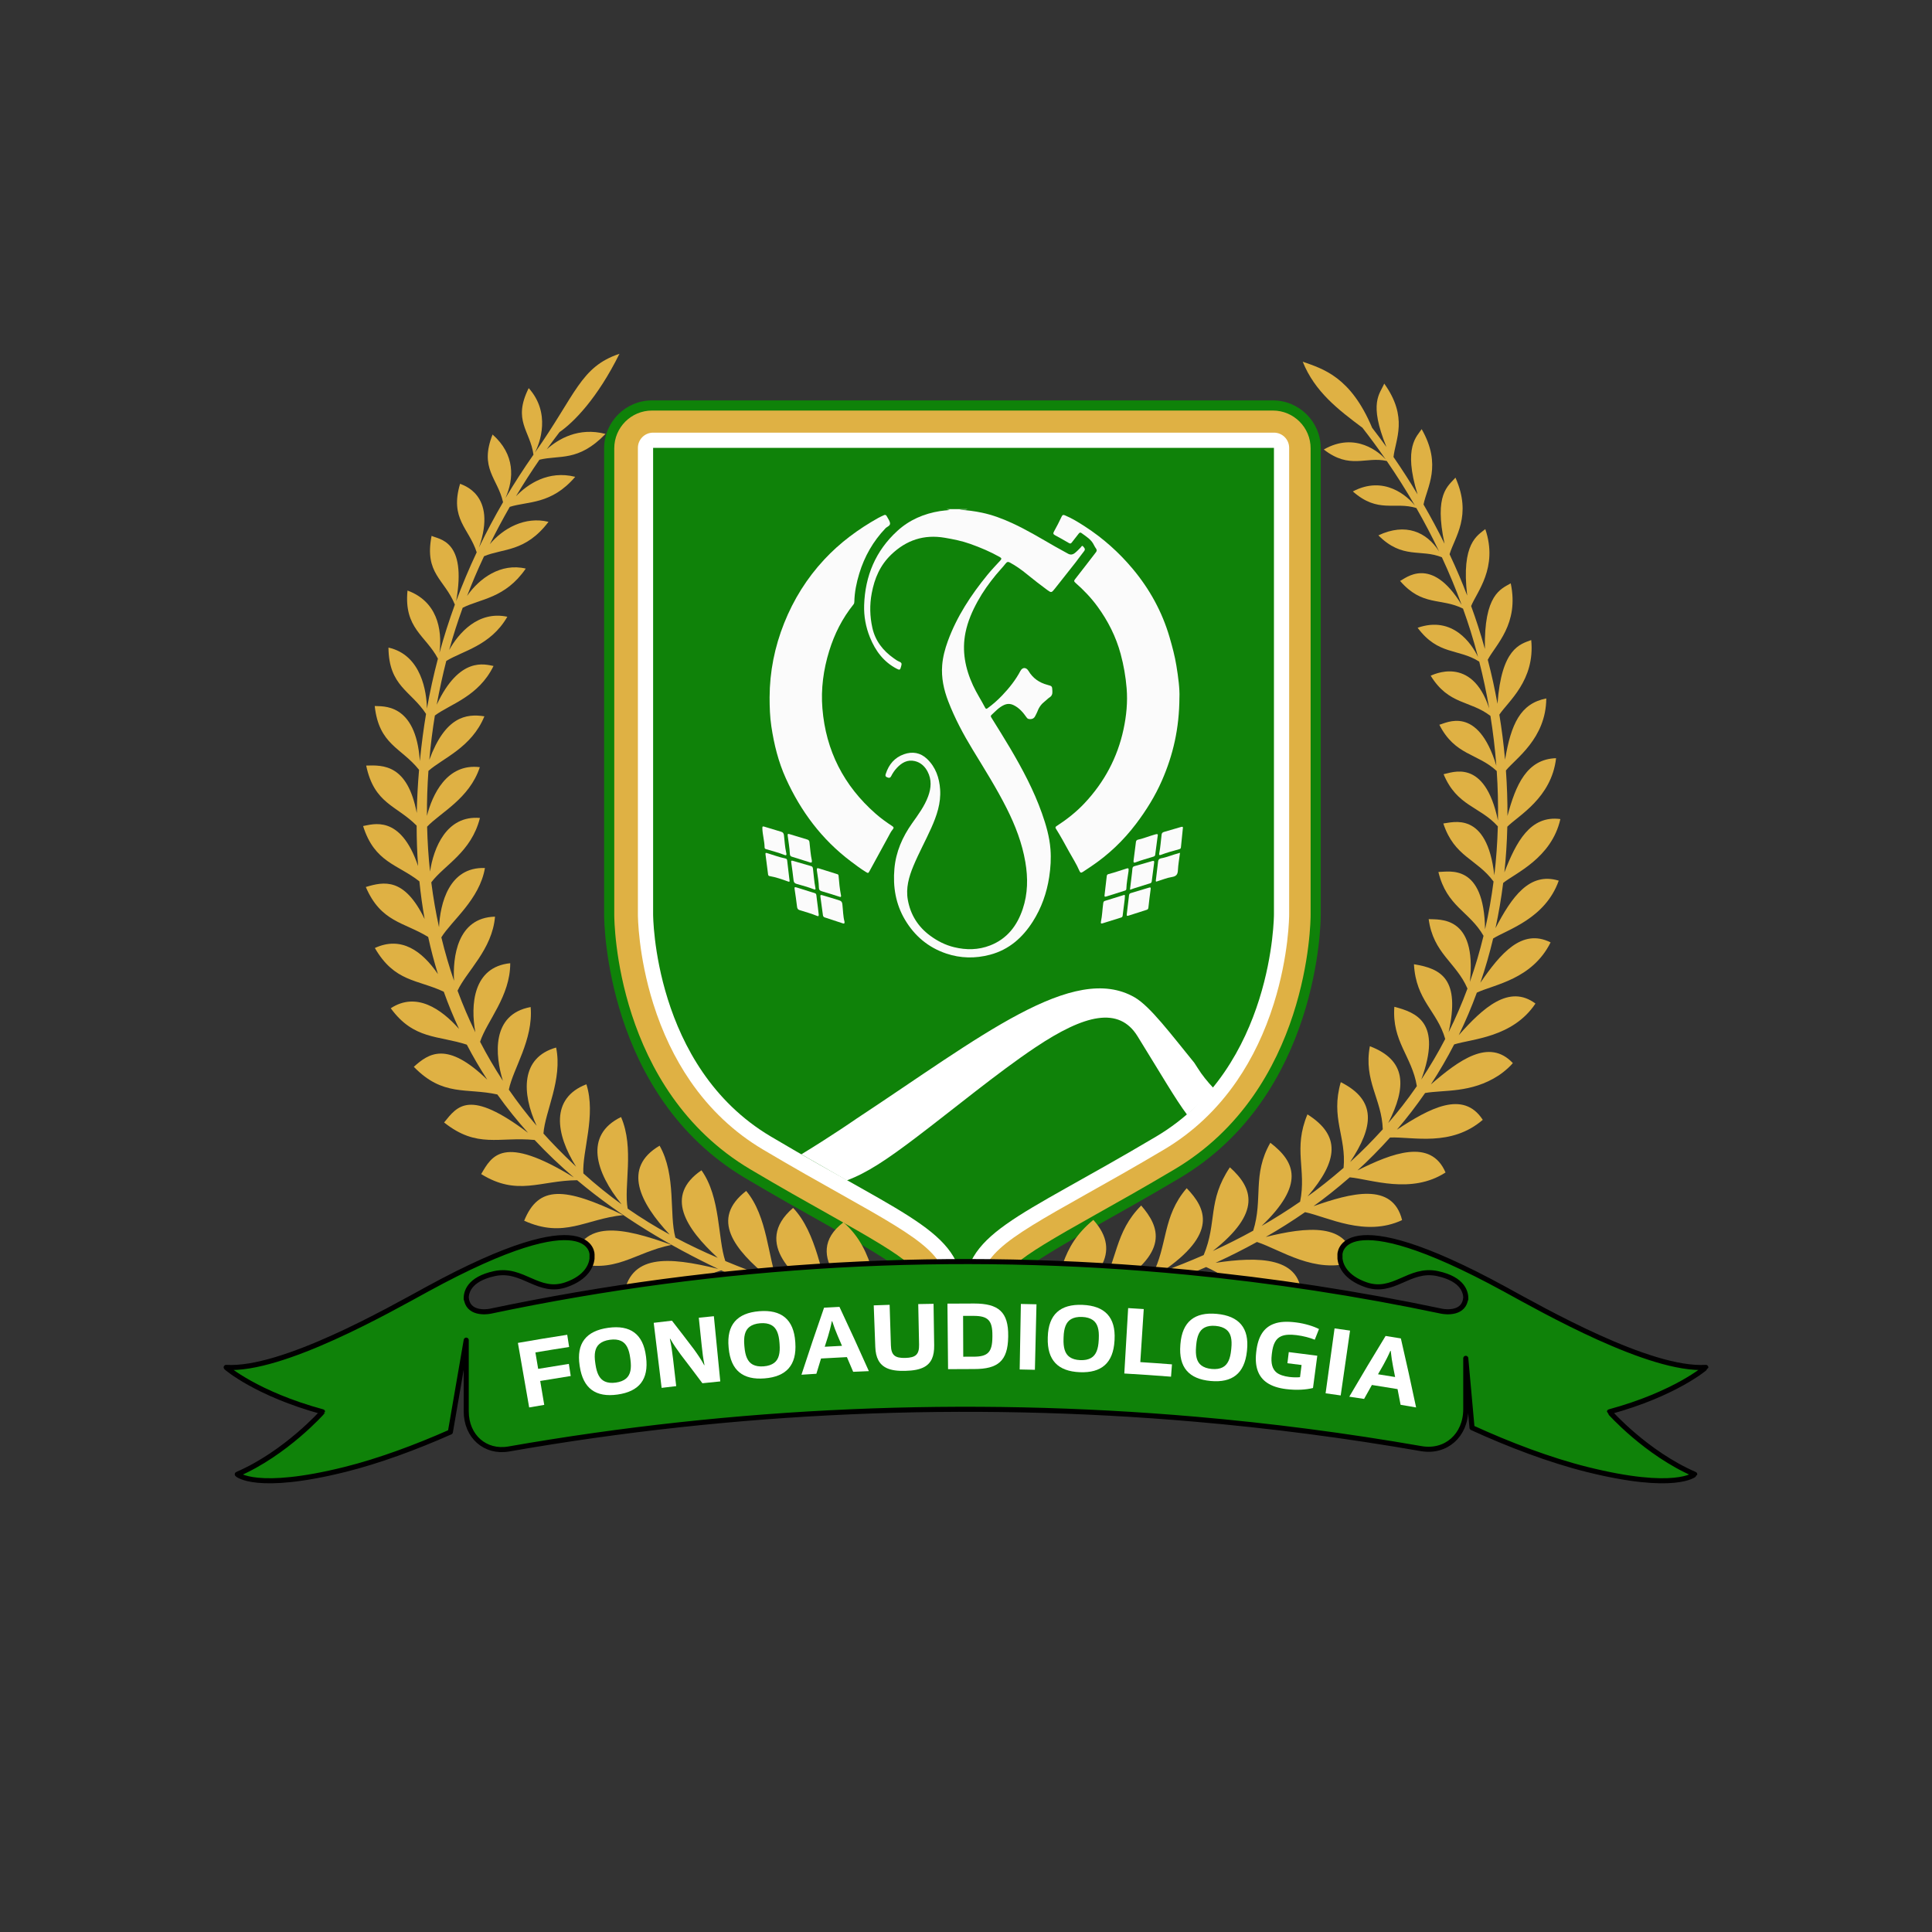 <?xml version="1.0" encoding="UTF-8"?>
<!DOCTYPE svg PUBLIC "-//W3C//DTD SVG 1.1//EN" "http://www.w3.org/Graphics/SVG/1.1/DTD/svg11.dtd">
<!-- Creator: CorelDRAW -->
<svg xmlns="http://www.w3.org/2000/svg" xml:space="preserve" width="381mm" height="381mm" version="1.1" style="shape-rendering:geometricPrecision; text-rendering:geometricPrecision; image-rendering:optimizeQuality; fill-rule:evenodd; clip-rule:evenodd"
viewBox="0 0 38100 38100"
 xmlns:xlink="http://www.w3.org/1999/xlink"
 xmlns:xodm="http://www.corel.com/coreldraw/odm/2003">
 <rect x="0" y="0" width="38100" height="38100" fill="#333333" stroke="none"/>
 <defs>
  <style type="text/css">
   <![CDATA[
    .str1 {stroke:black;stroke-width:100.01;stroke-linecap:round;stroke-linejoin:round;stroke-miterlimit:10}
    .str0 {stroke:#DFB144;stroke-width:1100;stroke-linecap:round;stroke-linejoin:round;stroke-miterlimit:10}
    .fil0 {fill:none}
    .fil4 {fill:none;fill-rule:nonzero}
    .fil2 {fill:#0F8209;fill-rule:nonzero}
    .fil3 {fill:#CC1961;fill-rule:nonzero}
    .fil1 {fill:#DFB144;fill-rule:nonzero}
    .fil5 {fill:white;fill-rule:nonzero}
    .fil6 {fill:#FBFBFB;fill-rule:nonzero}
   ]]>
  </style>
 </defs>
 <g id="Layer_x0020_1">
  <rect class="fil0" width="38100" height="38100"/>
  <path class="fil1" d="M18979.89 26451.3c-465.67,0 -844.55,-378.85 -844.55,-844.52 0,-472.58 -113,-603.88 -1828.7,-1566.01 -448.56,-251.57 -956.94,-536.68 -1561.25,-895.42 -2700.55,-1603.41 -2731.63,-4961.93 -2731.63,-5104.1l0 -9200.48c0,-465.66 378.85,-844.51 844.55,-844.51l12243.15 0c465.7,0 844.55,378.85 844.55,844.51l0 9200.48c0,142.17 -31.08,3500.69 -2731.66,5104.1 -601.07,356.9 -1110.16,642.44 -1559.35,894.36 -1717.61,963.26 -1830.6,1094.56 -1830.6,1567.07 0,465.67 -378.85,844.52 -844.51,844.52z"/>
  <path class="fil2" d="M25101.48 7896.24l-12243.19 0c-520.8,0 -944.52,423.72 -944.52,944.53l0 9200.48c0,144.53 31.61,3557.94 2780.56,5190.07 605.08,359.23 1114.21,644.73 1563.4,896.65 1723.15,966.37 1777.61,1073.26 1777.61,1478.81 0,520.81 423.73,944.53 944.53,944.53 520.81,0 944.53,-423.72 944.53,-944.53 0,-405.52 54.47,-512.41 1777.58,-1478.77l2.78 -1.56c449.48,-252.09 958.92,-537.81 1560.66,-895.13 2748.98,-1632.13 2780.59,-5045.54 2780.59,-5190.07l0 -9200.48c0,-520.81 -423.72,-944.53 -944.53,-944.53zm0 199.99c411.17,0 744.51,333.34 744.51,744.54l0 9200.48c0,139.88 -30.48,3443.43 -2682.7,5018.09 -600.85,356.83 -1109.95,642.3 -1559.14,894.22 -1704.09,955.71 -1879.74,1110.19 -1879.74,1653.22 0,411.16 -333.38,744.5 -744.54,744.5 -411.2,0 -744.54,-333.34 -744.54,-744.5 0,-543.03 -175.64,-697.58 -1879.81,-1653.26 -449.12,-251.88 -958.18,-537.42 -1559.06,-894.18 -2652.19,-1574.66 -2682.7,-4878.21 -2682.7,-5018.09l0 -9200.48c0,-411.2 333.37,-744.54 744.53,-744.54l12243.19 0z"/>
  <path class="fil3" d="M25122.82 8832.04l0 9200.48c0,0 0,3001.54 -2318.28,4377.97 -2820.36,1674.64 -3803.34,1876.95 -3803.34,3187.56 0,-1310.61 -982.94,-1512.92 -3803.29,-3187.56 -2318.25,-1376.43 -2318.25,-4377.97 -2318.25,-4377.97l0 -9200.48 12243.16 0z"/>
  <path class="fil4 str0" d="M25122.82 8832.04l0 9200.48c0,0 0,3001.54 -2318.28,4377.97 -2820.36,1674.64 -3803.34,1876.95 -3803.34,3187.56 0,-1310.61 -982.94,-1512.92 -3803.29,-3187.56 -2318.25,-1376.43 -2318.25,-4377.97 -2318.25,-4377.97l0 -9200.48 12243.16 0z"/>
  <path class="fil1" d="M17455.22 25994.96c-205.11,-476.99 -174.2,-1328.88 -822.11,-1889.97 -864.66,654.72 185.42,1482.97 666.15,1833.49 -305.26,-109.64 -605.3,-212.44 -900.58,-312.6 -207.32,-438.25 -284.65,-1307.43 -758.22,-1805.23 -823.38,704.25 90.1,1418.98 568.78,1740.99 -297.78,-100.82 -590.69,-200.06 -879.3,-302.29 -186.26,-449.19 -190.74,-1270.36 -614.78,-1773.59 -717.76,556.12 -232.09,1158.38 446.86,1713.62 -290.37,-104.81 -576.37,-213.54 -858.41,-331.09 -151.59,-442.59 -89.57,-1256.24 -470.15,-1789.36 -733.14,499.64 -312.88,1141.73 320.82,1726 -281.98,-121.35 -560.04,-252.48 -834.71,-398.11 -127,-459.88 20.32,-1226 -311.75,-1813.41 -742.35,436.66 -387.46,1127.19 197.87,1752.1 -279.01,-152.64 -554.6,-320.99 -827.12,-510.43 -83.29,-438.08 137.58,-1187.91 -130.99,-1806.61 -736.35,357.82 -498.4,1095.87 10.52,1721.24 -253.83,-182.92 -505.15,-384.71 -754.24,-609.82 -23.39,-447.04 254.39,-1144.51 60.32,-1757.18 -711.8,272.52 -609.07,982.2 -203.06,1625.1 -295.62,-278.73 -487.18,-479.32 -644.06,-654.33 31.08,-434.44 380.12,-1064.89 249.94,-1695.34 -698.29,195.86 -683.01,893.87 -384.32,1542.2 -196.85,-230.08 -379.23,-467.75 -547.93,-712.01 84.03,-415.71 484.89,-981.82 430.04,-1628.99 -783.52,144.5 -700.73,957.48 -547.83,1453.76 -163.73,-249.94 -313.52,-506.44 -449.3,-768.84 135.36,-412.75 595.59,-895.24 594.43,-1549.08 -734.31,73.8 -786.02,824.02 -688.2,1361.97 -130.7,-267.97 -247.61,-541.66 -350.7,-820.39 177.77,-383.75 684.68,-811.42 738.76,-1459.9 -750.57,18.81 -834.46,807.65 -808.11,1264.92 -96.84,-281.27 -180.16,-567.19 -250.16,-857.14 206.03,-333.27 753.82,-744.75 859.55,-1367.05 -712.05,-26.04 -883.29,708.2 -905.48,1167.16 -63.89,-291.32 -114.62,-586.38 -152.5,-884.37 259.29,-344.88 786.41,-588.19 959.45,-1269.83 -665.2,-56.44 -915.25,599.34 -984.36,1057.52 -31.19,-292.84 -50.16,-588.25 -57.4,-885.5 262.72,-279.02 833.72,-550.44 1039.43,-1173.59 -655.5,-81.17 -940.01,554.32 -1042.78,961.14 -1.62,-294.53 8.29,-590.72 29.28,-887.73 281.45,-249.66 852.77,-460.19 1103.53,-1076.36 -360.97,-55.81 -771.7,5.79 -1085.96,858.17 27.73,-311.26 63.61,-591.93 109.47,-873.69 302.19,-226.13 861.52,-372.53 1156.54,-977.16 -169.65,-31.01 -669.64,-195.58 -1120.35,764.26 56.91,-306.28 118.96,-590.27 188.6,-862.82 317.43,-198.27 872.73,-296.44 1204.24,-872.28 -577.89,-122.38 -961.5,325.4 -1146.7,655.39 78.21,-282.58 166.01,-555.94 266.34,-832.7 344.46,-175.93 840.04,-184.18 1243.86,-772.3 -492.9,-116.52 -916.62,192.33 -1156.9,538.87 101.11,-262.82 193.47,-482.85 334.01,-782.46 374.26,-158.33 815.03,-76.66 1271.34,-678.46 -465.42,-113.35 -895.13,128.55 -1156.51,440.05 123.09,-249.1 254.14,-494.63 392.29,-735.15 356.62,-113.92 818.34,-39.83 1290.89,-592.53 -530.72,-133.31 -938.92,144.36 -1168.16,383.29 147.5,-246.48 301.91,-487.11 462.21,-719.98 393.81,-98.85 765.35,48.37 1303.37,-509.2 -527.61,-138.08 -929.6,97.26 -1159.22,304.27 82.83,-115.6 167.04,-229.09 252.48,-340.29 281.16,-194.03 747.43,-667.45 1181.98,-1544.39 -772.76,258.45 -856.97,799.57 -1668.88,1951.29 102.69,-194.53 317.28,-786.52 -121.08,-1274.2 -320.92,644.42 27.24,833.15 94.3,1312.37 -195.62,279.47 -380.01,564.97 -552.59,856.29 169.4,-382.94 192.93,-858.23 -254.28,-1253.7 -265.72,671.48 101.7,862.51 206.8,1334.98 -170.43,292.56 -329.25,590.84 -475.55,894.82 372.82,-1063.34 -341.88,-1237.75 -371.86,-1258.42 -207.37,696.52 174.27,872.73 327.55,1351.91 -148.48,315.14 -283.7,636.2 -405.2,962.98 217.1,-1213.87 -341.7,-1215.07 -484.33,-1288.1 -145.98,747.22 253.79,850.41 458.97,1356.08 -114.06,312.49 -215.27,630.31 -303.75,952.99 62.2,-487.57 -59.86,-1021.61 -630.16,-1230.06 -73.63,744.08 357.4,884.23 599.83,1342.35 -85.45,323.92 -157.87,652.85 -216.61,986.62 -5.47,-318.7 -103.75,-1058.59 -758.79,-1204.25 7.44,764.54 444.96,851.33 741.29,1307.79 -46,275.06 -86.89,571.39 -122.13,931.43 -78.07,-1167.69 -751.1,-1074.06 -890.3,-1087.08 84.8,768.49 523.94,817.1 874.53,1258.68 -24.9,291.46 -39.86,575.13 -45.29,851.14 -182.07,-957.33 -659.7,-946.01 -997.34,-935.21 158.64,756.92 595.63,780.48 995.01,1184.1 0.24,273.33 9.87,539.01 28.43,797.31 -347.38,-1027.54 -894.93,-819.89 -1084.44,-789.3 226.38,722.45 685.66,755.05 1110.41,1091.7 25.71,254.85 60.25,502.18 102.97,742.39 -399.17,-822.61 -801.19,-739.92 -1159.69,-631.44 297.93,695.43 751.35,690.28 1229.68,985.13 55,252.2 119.28,496.15 192.16,732.05 -312.14,-455.93 -723.16,-755.19 -1243.72,-514.31 390.49,674.37 837.18,617.04 1359.04,861.9 90.63,254.46 191.63,499.04 301.7,734.38 -353.24,-397.09 -846.07,-737.02 -1346.84,-407.95 452.55,622.86 939.03,532.98 1499.66,717.9 125.34,240.98 260.67,471.56 404.53,692.54 -795.09,-772.58 -1156.02,-520.07 -1449.67,-255.73 576.37,594.4 1035.62,409.82 1646.98,545.36 189.94,266.63 392.47,518.41 605.54,756.18 -1160.88,-874.5 -1390.72,-529.73 -1655.26,-203.91 653.02,519.4 1079.81,276.9 1785.12,345.37 246.52,263.6 505.74,509.63 774.31,739.32 -1400.21,-861.7 -1617.38,-426.09 -1828.34,-66.89 714.27,442.53 1162.69,126.51 1892.41,121.04 872.81,734.1 1839.42,1300.34 2782.07,1749.32 -992.5,-244.86 -1755.1,-299.26 -1868.94,558.8 829.17,170.71 1254.58,-325.37 1927.82,-530.79 278.98,131.52 555.59,252.94 826.81,365.48 -896.45,-122.52 -1670.51,-156.6 -1688.89,757.52 868.96,65.26 1131.29,-382.84 1849.51,-691.76 232.09,94.08 459.63,181.75 680.79,263.84 -799.01,-48.68 -1491.55,105.62 -1429.88,920.75 858.52,-7.69 1154.96,-505.53 1740.08,-807.51 226.37,81.25 444.64,156.81 652.25,227.58 -789.87,-50.27 -1359.08,156.88 -1282.74,983.51 756.71,-90.6 1028.42,-565.58 1662.08,-855.17 2629.96,885.93 2797.42,729.47 3484.6,1564.46l217.27 -170.99c-727.46,-913.66 -994.02,-707.21 -3478.95,-1614.84z"/>
  <path class="fil1" d="M11279.59 24884.12c862.3,258.84 1209.61,-183.65 1962.93,-334.01 -984.67,-353.52 -1747.27,-506.06 -1962.93,334.01z"/>
  <path class="fil1" d="M10336.86 24073.31c791.21,356.83 1208.37,-35.6 1952.27,-110.99 -1164.48,-561.16 -1668.39,-586.17 -1952.27,110.99z"/>
  <path class="fil1" d="M30739.19 17366.96c-580.67,-177.16 -927.63,324.98 -1247.6,937.37 64.25,-297.67 114.55,-595.81 151.7,-892.32 236.15,-191.66 952.82,-486.83 1128.29,-1259.52 -595.91,-79.23 -873.06,454.56 -1104.55,1051.53 30.87,-292.81 50.69,-583.85 58.1,-901.28 212.69,-215.05 871.22,-564.76 961.57,-1350.68 -574.85,17.11 -795.73,523.49 -958.82,1139.54 1.45,-304.16 -9.17,-603.92 -30.3,-897.78 187.78,-232.98 789.69,-625.83 795.97,-1419.86 -510.47,98.6 -695.39,504.65 -813.22,1207.52 -28.36,-316.26 -65.16,-600.57 -112.39,-887.83 168.27,-256.69 707.77,-672.68 628.43,-1471.12 -217.59,80.75 -586.95,161.25 -665.09,1257.23 -57.64,-308.93 -104.98,-534.53 -191.77,-869.35 154.02,-294.19 622.83,-702.91 452.79,-1506.82 -194.13,112.88 -530.12,216.92 -509.3,1294.37 -90.95,-326.28 -179.53,-593.69 -271.61,-846.21 109.79,-275.51 537.81,-756.21 279.33,-1517.57 -149.72,125.51 -480.3,270.79 -356.8,1310.71 -105.09,-273.34 -204.43,-509.98 -347.69,-815.13 99.37,-335.46 450.14,-757.13 116.06,-1510.14 -144.82,166.55 -426.51,320.61 -215.3,1303.2 -128.13,-261.83 -271.64,-526.95 -414.37,-773.93 67.09,-341.45 369.88,-773.11 -36.83,-1486.21 -85.41,137.47 -373.84,343.92 -80.86,1286.51 -152.51,-254.07 -311.4,-500.52 -474.52,-736.78 38.66,-350.34 296.26,-778.79 -182.67,-1448.05 -86.01,206.8 -312.28,375.04 43.29,1250.18 -93.07,-129.65 -187.19,-255.84 -282.09,-378.22 -422.62,-1006.68 -967.56,-1161.76 -1368.7,-1303.3 238.19,592.7 702.91,947.74 1177.18,1301.96 158.65,203.49 313.13,413.25 462.14,629.15 -119.13,-137.27 -596.44,-559.12 -1223.5,-199.85 515.55,401.42 825.74,131.55 1241.46,226.38 194.73,283.49 380.43,576.93 555.13,878.87 -142.95,-180.59 -604.03,-604.8 -1224.07,-278.13 500.7,441.19 823.63,194.31 1252.4,327.13 159.87,279.05 309.73,565.33 449.15,857.32 -245.35,-385.72 -660.93,-571.88 -1197.78,-318.24 478.26,478.79 835.87,261.48 1252.39,432.61 142.56,306.5 272.28,619.31 388.69,936.73 -602.51,-995.6 -1117.6,-509.83 -1213.23,-470.88 438.15,508.98 810.15,328.33 1240.79,546.17 107.27,298.94 197.87,580.85 296.19,953.66 -125.13,-261.09 -496.82,-818.27 -1190.91,-575.98 407.14,547.41 800.66,403.9 1215.04,667.6 75.46,296.08 141.39,604.41 196.18,922.97 -345.51,-1065.14 -1124.02,-653.73 -1153.83,-645.34 356.69,580.25 772.4,481.33 1178.42,792.77 51.29,321.73 89.32,629.25 116.27,981.18 -367.59,-1209.22 -992.75,-835.77 -1124.02,-806.95 310.41,609.5 747.4,557.39 1131.75,912.43 21.55,319.4 30.3,645.62 24.48,976.56 -260.84,-1250.35 -916.2,-938.18 -1072.44,-913.63 264.44,635 712.5,630.03 1069.9,1028.63 -9.17,330.48 -32.07,649.15 -69.32,965.59 -144.22,-1284.96 -828.39,-1038.51 -1005.77,-1022.46 218.09,662.7 660.47,695.37 990.67,1145.12 -39.58,304.63 -94.9,625.86 -167.68,942.8 -18.45,-1303.06 -701.85,-1134.92 -920.07,-1131.32 165.87,685.9 614.25,775.4 889.95,1259.03 -74.02,305.01 -162.81,608.82 -269.21,908.36 141.29,-1318.15 -603.21,-1223.96 -812.59,-1237.79 92.61,682.17 541.38,850.41 765.11,1369.24 -107.46,292.27 -232.09,579.75 -371.51,860.92 231.74,-1045.99 -139.52,-1253.21 -683.76,-1340.28 39.13,720.98 458.47,918.74 616.52,1473.45 -140.16,271.82 -305.86,550.26 -471.74,800.38 416.74,-1135.2 -104.52,-1322.1 -531.56,-1434.71 -49.95,686.79 346.6,972.29 443.9,1564.22 -197.87,286.42 -378.57,512.62 -564.66,728.52 364.92,-713 363.54,-1239.7 -362.02,-1515.22 -126.96,682.8 236.47,1041.86 254.88,1638.27 -213.99,233.33 -384.81,411.41 -644.48,646.25 463.47,-694.86 530.11,-1216.94 -183.87,-1575.86 -204.61,708.31 111.93,1070.68 55.6,1689.7 -256.54,223.73 -509.45,421.15 -710.78,564.02 608.75,-708.02 654.58,-1203.25 -1.98,-1618.51 -287.48,683.51 -15.55,1086.74 -144.57,1721.77 -247.65,171.42 -501.43,330.55 -759.35,478.58 850.62,-815.69 669.36,-1258.64 171.91,-1640.42 -361.46,631.65 -139.7,1108.4 -337.96,1733.91 -262.4,144.78 -528.53,278.06 -796.4,400.58 963.05,-757.67 794.85,-1238.4 336.69,-1650.26 -447.25,667.49 -247.08,1084.12 -516.92,1730.94 -279.08,122.37 -559.47,234.24 -825.22,330.9 1107.55,-751.8 876.41,-1250.38 490.22,-1650.05 -484.58,561.63 -369.04,1118.77 -681.25,1717.89 -290.97,100.82 -554.11,180.98 -828.43,264.94 1194.9,-708.35 973.81,-1221.78 612.64,-1641.05 -530.19,533.61 -456.82,1060.16 -829.7,1707.79 -247.72,76.8 -511.88,161.36 -818.69,270.27 778.68,-496.36 1291.13,-1042.67 704.95,-1694.47 -683.29,560.5 -591.71,1107.62 -941.7,1780.3 -1710.52,632.91 -2943.33,458.22 -4105.35,1864.64l217.31 171.03c1012.05,-1279.85 2363.4,-1210.6 3908.99,-1777.37 473.5,242.29 970.04,909.96 1702.01,1017.98 276.83,-1055.06 -930.83,-1108.29 -1517.01,-1084.9 299.61,-106.79 586.81,-202.04 865.08,-292.56 449.23,257.88 920.75,946.75 1761.32,969.72 261.33,-973.14 -969.37,-1041.09 -1569.44,-1031.92 295.03,-95.39 580.67,-187.28 861.09,-283.88 426.16,222.85 994.52,866.25 1830.92,813.83 137.48,-861.17 -786.84,-936.87 -1649.66,-877.15 354.37,-126.12 603,-227.15 860.25,-340.08 513.43,227.16 1069.44,754.42 1875.96,615.25 30.59,-833.58 -860.7,-822.36 -1689.38,-698.96 274.04,-125.55 546.6,-262.11 815.59,-410.74 477.13,157.59 1135.13,636.8 1905.81,395.96 -74.82,-798.59 -948.09,-689.93 -1731.08,-494.63 262.68,-151.2 521.44,-313.97 774.1,-489.2 446.41,94.79 1185.83,497.06 1913.64,156.63 -186.93,-757.09 -1011.2,-533.18 -1746.85,-274.6 208.53,-149.26 447.04,-336.02 714.73,-568.99 425.06,40.67 1211.62,341.45 1888.88,-95.18 -289.88,-679.7 -1057.13,-381.04 -1736.16,-41.42 209.06,-189.79 438.82,-421.22 642.37,-648.37 453.6,-17.46 1203.26,188.21 1827.89,-348.61 -385.52,-595.35 -1055.94,-223.67 -1692.77,193.85 204.47,-239.33 388.33,-480.63 555.34,-722.95 368.23,-65.02 908.72,6.42 1447.34,-344.17 33.62,-22.61 66.71,-46.6 99.13,-72.14 64.45,-51.33 128.2,-107.95 184.33,-173.36 -468.1,-499.07 -1063.56,-57.18 -1616.54,419.74 166.87,-254.99 320.08,-518.34 458.9,-788.14 342.97,-108.98 1156.09,-133.57 1603.27,-805.96 -517.81,-387.31 -1033.96,82.73 -1511.83,622.55 133.24,-274.22 251.88,-554.25 355.81,-837.85 345.44,-163.02 1088.32,-257.92 1454.71,-990.78 -567.44,-285.5 -991.94,224.16 -1385.21,795.62 98.88,-288.5 182.42,-579.96 252.09,-872.49 278.7,-175.79 1026.76,-388.51 1293.74,-1140.92z"/>
  <path class="fil2" d="M19001.21 25748.05c-82.87,0 -150,-67.13 -150,-150 0,-947.21 -550.23,-1255.78 -2183.48,-2171.74 -446.13,-250.19 -951.83,-533.78 -1546.4,-886.81 -980.16,-581.98 -1704.59,-1546.47 -2094.98,-2789.2 -293.33,-933.63 -296.68,-1686.17 -296.68,-1717.78l0 -9200.48c0,-82.83 67.13,-150 150,-150l12243.12 0c82.86,0 150,67.17 150,150l0 9200.48c0,31.61 -3.35,784.15 -296.65,1717.78 -390.42,1242.73 -1114.82,2207.22 -2095.01,2789.2 -594.61,353.06 -1100.31,636.66 -1546.47,886.85 -1633.26,915.95 -2183.45,1224.49 -2183.45,2171.7 0,82.87 -67.13,150 -150,150z"/>
  <path class="fil5" d="M25122.82 8532.04l-12243.15 0c-165.7,0 -300.01,134.3 -300.01,300l0 9200.48c0,32.53 3.46,807.37 303.57,1762.73 177.16,564.02 421.82,1075.51 727.07,1520.29 385.34,561.38 867.94,1016.57 1434.43,1352.91 596.2,354.01 1102.79,638.1 1549.69,888.75 1704.48,955.88 2106.79,1213.02 2106.79,2040.85 0,165.67 134.33,300.01 300,300.01 165.7,0 300,-134.34 300,-300.01 0,-827.83 402.34,-1084.97 2106.79,-2040.85 446.93,-250.65 953.52,-534.74 1549.72,-888.75 566.49,-336.34 1049.09,-791.53 1434.43,-1352.91 305.29,-444.78 549.91,-956.27 727.11,-1520.29 300.1,-955.36 303.56,-1730.2 303.56,-1762.73l0 -9200.48c0,-165.7 -134.3,-300 -300,-300zm0 300l0 9200.48c0,0 0,3001.54 -2318.28,4377.97 -2820.35,1674.6 -3803.33,1876.92 -3803.33,3187.56 0,-1310.64 -982.95,-1512.96 -3803.34,-3187.56 -2318.2,-1376.43 -2318.2,-4377.97 -2318.2,-4377.97l0 -9200.48 12243.15 0z"/>
  <path class="fil5" d="M16700.2 23277.75c399.98,-147.25 801.58,-419.45 1354.24,-837.74 742.31,-561.8 1618.69,-1287 2360.44,-1783.04 981.35,-656.24 1652.62,-812.38 2018.17,-221.41 471.8,762.67 750.57,1245.66 975.96,1545.35 120.36,-100.16 370.17,-318.92 519.32,-525.43 -118.43,-126.15 -225.11,-257.56 -307.27,-390.1 -21.38,-34.5 -44.87,-70.7 -70.06,-108.16 -463.62,-568.58 -869.67,-1112.28 -1174.08,-1288.24 -604.27,-349.29 -1364.9,-154.45 -2276.69,327.2 -917.54,484.64 -1988.78,1259.8 -3207.24,2062.9 0,0 -455.68,317.71 -1088.74,704.39l895.95 514.28z"/>
  <path class="fil2" d="M29677.81 25424.71c-3303.62,-1803.69 -3257.05,-657.05 -3253.03,-680.41 0,0 0.03,29.85 0.56,81.11 16.16,134.23 111.83,369.46 504.83,507.68 555.69,197.03 853.3,-335.14 1414.32,-218.16 518.4,110.67 567.51,382.48 561.3,506.41l0 -32.59c-26.14,327.97 -393.7,285.54 -474.66,269.03 -1660,-350.03 -3333.71,-606.22 -5013.96,-768.5 -4585.19,-442.98 -9218.19,-186.72 -13748.28,768.5 -80.93,16.51 -448.59,58.98 -474.66,-269.03l0 32.28c-6.07,-124.15 43.43,-395.54 561.34,-506.1 561.02,-116.98 858.59,415.19 1414.32,218.12 393.17,-138.25 488.67,-373.62 504.79,-507.89 0.53,-51.05 0.56,-80.86 0.56,-80.86 4.13,23.36 50.59,-1123.28 -3253.03,680.41 -753.32,411.76 -2856.3,1609.23 -3962.08,1540.79 0.77,4.51 598.56,521.69 1901.22,875.98 0.21,2.15 -725.17,818.41 -1682.01,1231.97 1.59,6.17 378.64,340.47 2128.03,-96.34 667.14,-166.69 1394.99,-435.9 2074.26,-736.89l312.6 -1812 0 1402.92c0.03,494.95 374.37,823.88 837.63,743.59 4463.24,-782.39 9022.26,-978.47 13533.55,-588.08 1494.54,129.36 2983.86,323.07 4462.78,581.06 485.53,83.71 877.6,-260.78 877.6,-779.36l0 -1001.82 123.3 1368.43c731.84,335.03 1534.02,639.87 2263.6,822.15 1749.28,436.84 2126.44,102.51 2127.99,96.34 -956.84,-413.53 -1682.22,-1229.89 -1682.01,-1231.97 1302.77,-354.29 1900.41,-871.47 1901.19,-875.98 -1105.68,68.44 -3208.8,-1129 -3962.05,-1540.79z"/>
  <path class="fil4 str1" d="M29677.81 25424.71c-3303.62,-1803.69 -3257.05,-657.05 -3253.03,-680.41 0,0 0.03,29.85 0.56,81.11 16.16,134.23 111.83,369.46 504.83,507.68 555.69,197.03 853.3,-335.14 1414.32,-218.16 518.4,110.67 567.51,382.48 561.3,506.41l0 -32.59c-26.14,327.97 -393.7,285.54 -474.66,269.03 -1660,-350.03 -3333.71,-606.22 -5013.96,-768.5 -4585.19,-442.98 -9218.19,-186.72 -13748.28,768.5 -80.93,16.51 -448.59,58.98 -474.66,-269.03l0 32.28c-6.07,-124.15 43.43,-395.54 561.34,-506.1 561.02,-116.98 858.59,415.19 1414.32,218.12 393.17,-138.25 488.67,-373.62 504.79,-507.89 0.53,-51.05 0.56,-80.86 0.56,-80.86 4.13,23.36 50.59,-1123.28 -3253.03,680.41 -753.32,411.76 -2856.3,1609.23 -3962.08,1540.79 0.77,4.51 598.56,521.69 1901.22,875.98 0.21,2.15 -725.17,818.41 -1682.01,1231.97 1.59,6.17 378.64,340.47 2128.03,-96.34 667.14,-166.69 1394.99,-435.9 2074.26,-736.89l312.6 -1812 0 1402.92c0.03,494.95 374.37,823.88 837.63,743.59 4463.24,-782.39 9022.26,-978.47 13533.55,-588.08 1494.54,129.36 2983.86,323.07 4462.78,581.06 485.53,83.71 877.6,-260.78 877.6,-779.36l0 -1001.82 123.3 1368.43c731.84,335.03 1534.02,639.87 2263.6,822.15 1749.28,436.84 2126.44,102.51 2127.99,96.34 -956.84,-413.53 -1682.22,-1229.89 -1682.01,-1231.97 1302.77,-354.29 1900.41,-871.47 1901.19,-875.98 -1105.68,68.44 -3208.8,-1129 -3962.05,-1540.79z"/>
  <path class="fil5" d="M10213.39 26482.78c388.58,-67.84 583.14,-99.91 972.64,-160.3 14.96,96.3 22.4,144.46 37.36,240.8 -266.24,41.28 -399.24,62.8 -665.05,107.56 21.83,129.61 32.77,194.38 54.57,323.99 241.79,-40.74 362.8,-60.36 604.91,-98.21 14.92,95.53 22.4,143.33 37.32,238.87 -240.98,37.64 -361.42,57.18 -602.05,97.72 31.75,188.56 47.63,282.85 79.38,471.41 -118.82,20.04 -178.19,30.2 -296.94,50.91 -88.86,-509.13 -133.28,-763.59 -222.14,-1272.75z"/>
  <path class="fil5" d="M12346.37 27185.59c89.68,-75.42 108.8,-202.6 86.33,-372.78 -1.77,-13.19 -2.61,-19.75 -4.38,-32.95 -22.5,-170.14 -74.22,-288.15 -182.1,-336.94 -57.08,-25.82 -129.12,-34.67 -219.29,-22.12 -90.17,12.53 -157.09,40.72 -204.93,81.11 -90.55,76.37 -108.16,204.05 -83.36,373.84 1.91,13.19 2.89,19.75 4.8,32.91 24.8,169.86 77.93,286.99 184.86,335.07 56.47,25.43 127.42,34.01 216.07,21.7 88.73,-12.35 154.59,-39.94 202,-79.84zm392.61 -438.36c0.92,7.34 1.37,10.97 2.29,18.31 55.42,439.49 -139.17,676.66 -564.09,735.72 -424.85,59.09 -677.09,-115.96 -743.73,-553.83 -1.13,-7.3 -1.65,-10.97 -2.78,-18.27 -66.64,-437.94 127.49,-683.54 563.45,-744.19 436.04,-60.64 689.47,122.73 744.86,562.26z"/>
  <path class="fil5" d="M14204.33 27242.19c-141.08,13.87 -211.6,21.06 -352.61,35.91 -168.59,-225.74 -253.71,-338.31 -425.62,-562.64 -78.39,-108.2 -141.5,-195.72 -208.53,-314.33 -3,0.36 -4.48,0.53 -7.51,0.89 29.1,136.03 45.96,249.23 61.66,384.91 25.37,219.32 38.07,328.97 63.43,548.25 -115.04,13.3 -172.58,20.15 -287.58,34.12 -62.34,-513.08 -93.49,-769.59 -155.79,-1282.67 143.62,-17.42 215.48,-25.93 359.2,-42.37 174.27,223.84 260.6,336.1 431.55,561.34 77.86,108.55 139.91,196.71 204.9,316.13 2.25,-0.21 3.35,-0.35 5.6,-0.57 -27.3,-136.31 -41.09,-249.94 -55.21,-385.83 -22.86,-219.57 -34.29,-329.35 -57.15,-548.92 118.86,-12.38 178.33,-18.42 297.26,-30.09 50.55,514.35 75.81,771.56 126.4,1285.87z"/>
  <path class="fil5" d="M15266.5 26876.86c93.7,-70.17 120.05,-196 107.35,-367.2 -0.98,-13.27 -1.48,-19.9 -2.43,-33.17 -12.7,-171.13 -57.54,-291.92 -162.28,-346.85 -55.38,-29.03 -126.68,-42.01 -217.31,-34.67 -90.59,7.33 -158.92,31.6 -208.91,69.17 -94.62,71.05 -119.45,197.49 -104.46,368.45 1.16,13.26 1.73,19.86 2.89,33.12 14.99,171.03 61.28,290.97 165.1,345.16 54.82,28.65 125.06,41.27 214.14,34.08 89.14,-7.23 156.35,-30.98 205.91,-68.09zm416.49 -415.08c0.5,7.38 0.74,11.05 1.24,18.45 30.09,441.93 -177.48,667.49 -604.42,702.03 -426.89,34.57 -668.26,-154.69 -709.64,-595.7 -0.67,-7.37 -1.03,-11.04 -1.7,-18.38 -41.38,-441.08 166.13,-675.07 604.14,-710.53 438.11,-35.45 680.29,162.17 710.38,604.13z"/>
  <path class="fil5" d="M16264.08 26558.62c136.14,-7.72 204.23,-11.39 340.4,-18.2 -33.13,-77.44 -49.78,-116.14 -83.15,-193.5 -38.46,-88.62 -75.78,-188.31 -109.75,-291.85 -3,0.14 -4.52,0.24 -7.55,0.38 -20.78,106.51 -47.38,207.79 -76.06,301.81 -25.68,80.53 -38.45,120.82 -63.89,201.36zm870.3 480.73c-123.71,4.98 -185.56,7.66 -309.28,13.37 -49.17,-115.96 -73.87,-173.92 -123.54,-289.77 -204.15,9.91 -306.21,15.35 -510.26,27.3 -37,120.48 -55.38,180.77 -91.89,301.31 -117.73,7.13 -176.57,10.87 -294.26,18.7 143.9,-442.03 292.53,-882.86 445.63,-1321.79 121.46,-6.84 182.21,-10.09 303.71,-16.23 197.62,420.27 391.02,842.86 579.89,1267.11z"/>
  <path class="fil5" d="M17488.5 26980.18c-148.9,-68.97 -219.32,-204.65 -227.33,-418.61 -12.24,-327.62 -18.38,-491.42 -30.62,-819.01 125.38,-4.69 188.03,-6.84 313.45,-10.79 10.05,319.54 15.02,479.35 25.08,798.9 6.07,193.67 78.77,253.82 283.49,248.53 206.66,-5.4 276.12,-69.22 272.13,-262.96 -6.56,-319.65 -9.84,-479.5 -16.44,-799.11 120.83,-2.51 181.26,-3.57 302.09,-5.37 4.87,327.8 7.26,491.71 12.1,819.51 3.17,214.1 -56.31,353.23 -201.37,429.82 -91.9,47.87 -209.97,68.76 -365.58,72.81 -155.54,4.06 -272.73,-10.72 -367,-53.72z"/>
  <path class="fil5" d="M19570.55 26337c2.26,-298.98 -87.88,-387.14 -371.62,-387.21 -82.48,-0.04 -123.72,0.03 -206.16,0.31 1.16,321.95 1.73,482.89 2.89,804.8 81.18,-0.29 121.78,-0.36 202.99,-0.32 279.33,0.07 369.36,-85.3 371.65,-384.32 0.11,-13.33 0.14,-19.96 0.25,-33.26zm311.29 29.17c-6.46,474.31 -203.24,632.32 -670.24,632.04 -206.13,-0.14 -309.14,0.31 -515.24,2.29 -5,-516.78 -7.37,-775.23 -12.34,-1292.05 211.35,-2.01 317,-2.47 528.32,-2.36 478.86,0.28 676.24,167.25 669.75,641.63 -0.11,7.37 -0.14,11.08 -0.25,18.45z"/>
  <path class="fil5" d="M20132.11 25714.76c123.12,2.26 184.68,3.56 307.84,6.53 -12.42,516.67 -18.81,775.08 -31.19,1291.69 -120.05,-2.89 -180.13,-4.16 -300.21,-6.35 9.35,-516.68 14.22,-775.12 23.56,-1291.87z"/>
  <path class="fil5" d="M21515.88 26780.16c101.5,-58.21 143.02,-179.88 151.31,-351.37 0.63,-13.26 0.95,-19.89 1.62,-33.19 8.29,-171.42 -21.45,-296.8 -118.67,-364.07 -51.4,-35.6 -120.58,-57.15 -211.35,-60.93 -90.74,-3.77 -161.5,11.96 -215.66,43.18 -102.51,58.99 -142.55,181.44 -148.55,352.96 -0.46,13.3 -0.67,19.93 -1.13,33.23 -6,171.56 25.22,296.3 121.6,362.69 50.91,35.14 118.99,56.23 208.25,59.94 89.32,3.7 158.89,-11.64 212.58,-42.44zm463.87 -361.18c-0.42,7.38 -0.6,11.05 -1.02,18.45 -24.1,442.28 -257.6,640.86 -685.27,623.08 -427.68,-17.78 -643.93,-235.02 -631.16,-677.79 0.21,-7.41 0.32,-11.08 0.53,-18.49 12.77,-442.8 246.98,-649.78 685.8,-631.5 438.89,18.23 655.21,243.91 631.12,686.25z"/>
  <path class="fil5" d="M22247.84 25796.33c122.98,7.23 184.47,11.04 307.41,19.01 -27.06,418.5 -40.74,627.77 -67.87,1046.24 249.91,16.19 374.82,25.08 624.56,44.34 -7.48,97.16 -11.22,145.73 -18.7,242.89 -368.37,-28.44 -552.66,-40.96 -921.35,-62.69 30.27,-515.87 45.65,-773.89 75.95,-1289.79z"/>
  <path class="fil5" d="M24109.92 26964.91c104.42,-52.95 152.08,-172.37 169.09,-343.18 1.34,-13.23 1.97,-19.86 3.31,-33.09 17.01,-170.78 -6.38,-297.46 -100.12,-369.64 -49.6,-38.14 -117.65,-63.22 -208.17,-71.62 -90.52,-8.39 -162.03,3.74 -217.73,32.18 -105.45,53.66 -151.7,173.92 -166.41,344.91 -1.13,13.26 -1.69,19.86 -2.86,33.12 -14.71,171.03 10.2,297.18 103.15,368.41 49.08,37.68 116.1,62.23 205.11,70.49 89.08,8.25 159.42,-3.57 214.63,-31.58zm482.04 -337.08c-0.78,7.38 -1.17,11.04 -1.91,18.38 -46.57,440.48 -290.09,626.89 -716.7,587.38 -426.58,-39.55 -631.65,-267.51 -596.37,-709.09 0.6,-7.37 0.88,-11.04 1.44,-18.38 35.28,-441.6 279.86,-636.37 717.55,-595.8 437.76,40.57 642.55,277 595.99,717.51z"/>
  <path class="fil5" d="M25415.28 26663.85c225.03,27.41 337.46,41.7 562.25,71.58 -33.86,254.7 -50.8,382.02 -84.63,636.72 -135.85,34.05 -320.92,47.24 -530.96,21.52 -149.23,-18.27 -278.8,-59.47 -374.27,-124.31 -166.72,-112.05 -247.19,-304.42 -215.72,-592.49 0.81,-7.34 1.2,-11.01 2.01,-18.35 33.48,-306.39 151.31,-479.46 347.17,-551.74 116.1,-44.28 256.82,-50.1 434.52,-28.23 181.46,22.33 354.85,78.29 455.36,130.67 -33.37,84.21 -50.02,126.33 -83.22,210.61 -92.46,-38.2 -225.53,-73.91 -359.09,-90.49 -127.92,-15.84 -227.9,-11.07 -304.24,22.72 -102.55,45.37 -160.05,148.56 -181.4,333.73 -1.55,13.19 -2.29,19.79 -3.84,32.99 -19.23,166.89 11.29,278.05 93.38,347.23 58.45,45.94 147,75.11 254.35,88.3 74.02,9.14 156.64,10.24 210.08,3.99 12.21,-95.92 18.31,-143.9 30.55,-239.85 -111.62,-14.22 -167.43,-21.17 -279.08,-34.75 10.72,-87.95 16.09,-131.9 26.78,-219.85z"/>
  <path class="fil5" d="M26318.14 26196.71c122.27,16.9 183.41,25.51 305.61,43.15 -73.73,511.56 -110.67,767.25 -184.36,1278.78 -119.17,-17.14 -178.79,-25.57 -298.03,-42.05 70.63,-511.95 106.08,-767.89 176.78,-1279.88z"/>
  <path class="fil5" d="M27174.84 27101.32c135.05,21.27 202.57,32.13 337.51,54.29 -16.13,-82.69 -24.24,-124.04 -40.57,-206.69 -18.95,-94.76 -34.47,-200.1 -45.87,-308.51 -2.96,-0.49 -4.48,-0.7 -7.47,-1.2 -42.9,99.66 -90.39,193.04 -138.4,278.84 -42.19,73.27 -63.22,109.92 -105.2,183.27zm751.6 654.22c-122.42,-21.34 -183.66,-31.85 -306.14,-52.45 -23.68,-123.76 -35.67,-185.64 -59.87,-309.39 -202.21,-33.59 -303.43,-49.85 -505.88,-81.39 -61.78,109.93 -92.54,164.93 -153.82,275.03 -116.84,-17.96 -175.26,-26.74 -292.2,-43.99 234.38,-401.64 473.32,-801.02 716.17,-1197.58 120.48,19.05 180.73,28.75 301.13,48.51 104.85,452.61 205.11,906.6 300.61,1361.26z"/>
  <path class="fil6" d="M19087.36 10039.54c-54.58,15.81 -111.2,3.6 -166.51,13.73 149.96,7.3 298.31,26.49 445.13,57.54 206.77,43.67 403.05,117.54 594.4,205.52 291.39,133.99 565.18,300.32 842.93,459.46 85.65,49.07 172.75,95.67 259.15,143.48 47.44,26.24 91.47,19.75 133.35,-13.02 41.62,-32.56 77.29,-71.16 114.47,-108.41 13.02,-13.02 27.31,-50.24 49.85,-21.59 18.1,23 53.06,49.88 19.51,91.65 -58.84,73.31 -112.15,151.03 -170.08,225.07 -135.53,173.25 -271.81,345.94 -409.11,517.81 -63.33,79.27 -68.02,82.59 -149.51,22.72 -137.34,-100.97 -272.34,-205.39 -404.07,-313.62 -103.93,-85.41 -212.87,-161.78 -330.69,-226.34 -36.31,-19.93 -58.04,-13.9 -83.86,18.91 -61.14,77.64 -130.67,148.59 -193.18,224.86 -133.39,162.7 -256.15,333.55 -358.14,518.4 -107.46,194.77 -195.83,396.74 -240.45,616.13 -74.55,366.33 -5.75,711.77 148.3,1045.7 70.24,152.3 162.74,292.25 239.72,440.69 14.35,27.73 28.85,21.7 48.75,7.2 102.09,-74.47 196.46,-157.65 283.6,-248.99 140.23,-147.07 266.63,-304.2 361.98,-485.21 40.78,-77.47 115.36,-74.96 159.71,-0.28 85.83,144.57 213.11,232.69 374.72,275.09 94.26,24.73 90.73,26.67 96.02,123.62 2.93,53.94 -8.25,93.52 -55.84,123.68 -32,20.29 -57.68,50.31 -88.09,73.41 -69.25,52.53 -119.42,118.15 -149.16,200.24 -11.32,31.26 -29.52,59.97 -43.67,90.28 -23.35,49.99 -62.55,67.87 -116.31,63.21 -24.34,-2.11 -39.55,-10.23 -54.12,-30.9 -69.25,-98.32 -145.27,-189.86 -257.31,-243.84 -64.81,-31.22 -126.37,-32 -192.51,-1.23 -98.29,45.75 -168,125.13 -245.25,196 -20.64,18.94 -9.78,35.67 1.97,54.65 123.05,199.28 248.43,397.22 367.35,598.98 242.15,410.77 466.41,830.96 626.25,1281.81 81.99,231.39 150.6,467.19 169.3,713.82 13.83,181.96 2.5,362.76 -25.01,543.52 -48.23,316.51 -153.64,613.8 -324.45,881.59 -200.42,314.19 -466.69,552.59 -840.85,652.15 -292.88,77.89 -582.51,72.39 -866.07,-23.15 -351.3,-118.39 -622.09,-345.33 -811.64,-664.21 -184.82,-310.97 -240.98,-650.38 -209.86,-1007.63 29.07,-333.59 158.18,-627.17 349.49,-897.37 119.63,-169.01 244.62,-335.42 316.59,-532.48 59.55,-163.05 71.43,-327.69 -11.89,-486.55 -53.69,-102.34 -135.01,-179.1 -250.72,-206.55 -147.57,-34.96 -259.93,32.74 -356.27,135.5 -44.8,47.84 -81.21,102.38 -110.91,161.04 -19.37,38.25 -43.57,39.3 -81.78,22.02 -38.1,-17.25 -33.97,-37.89 -24.09,-68.26 59.69,-183.59 173.11,-319.87 356.87,-384.96 167.64,-59.4 325.61,-33.62 456.95,91.97 170.25,162.77 241.44,371.83 257.46,600.54 18.94,270.3 -66.78,519.5 -174.8,760.94 -113.18,252.94 -247.23,496.32 -353.45,752.51 -88.16,212.65 -150.36,432.68 -108.76,665.51 52.45,293.48 201.01,530.37 442.45,707.46 142.8,104.71 297.78,183.84 470.61,225.68 239.81,58.13 477.62,55.7 709.4,-34.43 335.31,-130.46 532.41,-387.53 643.64,-719.32 101.78,-303.56 104.74,-613.23 51.51,-925.72 -63.43,-372.36 -197.38,-719.95 -366.33,-1056.01 -202.11,-402.13 -442.38,-781.93 -675.67,-1165.86 -183.91,-302.65 -350,-614.47 -477.59,-945.62 -88.66,-230.04 -140.38,-466.37 -120.23,-714.9 13.26,-163.34 55.07,-320.08 110.88,-473.08 177.48,-486.87 458.22,-912.6 783.83,-1310.78 79.63,-97.37 166.97,-188.56 252.42,-281.06 26.84,-29.03 25.18,-46.6 -9.25,-66.14 -186.16,-105.62 -382.23,-188.14 -583.63,-260.04 -164.36,-58.66 -334.01,-92.74 -504.93,-121.63 -407.64,-68.87 -754.98,44.69 -1054.74,332.42 -220.27,211.45 -329,468.88 -384,761.44 -43.28,230.22 -37.57,457.55 12.63,683.29 56.62,254.46 207.37,447.99 417.83,597.01 37.64,26.67 74.9,55.06 118.39,71.57 35.25,13.41 45.94,35.92 35.6,70.77 -2.72,9.14 -4.76,18.49 -7.16,27.73 -16.79,64.42 -26.92,68.72 -84.14,38.88 -259.54,-135.19 -421.6,-354.37 -528.64,-618.99 -82.23,-203.41 -121.56,-417.44 -114.33,-635.63 19.12,-575.74 226.38,-1071.95 655.18,-1463.92 237.88,-217.42 524.54,-340.12 841.97,-390.67 59.13,-9.42 119.14,-13.37 193.15,-21.41 -31.26,-8.33 -48.33,-12.85 -65.41,-17.4l421.15 0z"/>
  <path class="fil6" d="M23258.83 13753.76c-2.82,615.99 -125.9,1137.33 -345.01,1638.73 -134.31,307.44 -310.24,589.56 -511.6,855.48 -246.98,326.15 -540.39,605.72 -880.36,834.96 -55.46,37.39 -111.41,74.12 -167.11,111.19 -33.2,22.05 -50.73,20.75 -69.5,-23.21 -55.74,-130.53 -133.42,-249.98 -201.93,-374.08 -84.73,-153.43 -167.39,-308.01 -261.16,-456.18 -15.59,-24.62 -6.42,-36.55 13.94,-49.74 200.06,-129.54 386.78,-276.05 550.22,-449.97 389.75,-414.8 650.14,-899.58 769.73,-1456.58 57.4,-267.27 84.24,-538.7 61.49,-812.7 -19.02,-228.85 -57.72,-453.53 -118.18,-676.24 -92.85,-341.98 -249.06,-650.38 -456.39,-934.37 -126.4,-173.1 -274.57,-327.41 -435.75,-468.73 -26.28,-23.07 -32.67,-36.97 -7.73,-68.58 139.24,-176.46 275.17,-355.53 412.72,-533.33 18.02,-23.36 20.39,-44.95 3.74,-69.75 -15.1,-22.43 -30.66,-45.01 -41.88,-69.42 -51.61,-112.19 -154.44,-170.71 -247.51,-239.64 -23.99,-17.78 -39.61,-7.13 -55.45,13.61 -44.52,58.28 -90.95,115.08 -135.51,173.36 -17.67,23.07 -31.29,25.61 -58.49,9.28 -90.06,-54.16 -182.56,-104.25 -274.85,-154.59 -34.67,-18.91 -36.3,-37.47 -16.93,-72.21 53.41,-95.92 103.82,-193.71 150.43,-293.13 16.96,-36.19 33.79,-38.2 65.86,-24.83 139.03,57.89 266.24,137.02 392.01,218.26 357.71,231.03 672.67,512.41 945.05,838.24 332.64,397.96 578.77,844.79 725.07,1345.28 54.11,185.28 103.96,371.86 134.93,561.44 37.5,229.35 67.67,460.91 60.15,627.45z"/>
  <path class="fil6" d="M15176.88 13752.28c1.52,-506.77 99.88,-995.19 287.17,-1464.28 186.09,-465.98 447.53,-885.22 791.06,-1254.3 310.91,-334.05 671.62,-599.83 1067.55,-821.41 34.64,-19.4 71.75,-34.39 107.42,-52.07 24.58,-12.17 42.89,-6.88 55.84,17.29 0.74,1.37 1.45,2.82 2.19,4.23 22.29,44.03 56.58,86.15 63.89,132.51 8.78,56.12 -58.07,70.8 -89.89,104.17 -244.65,256.51 -415.04,555.94 -517.24,893.52 -54.47,179.88 -92.75,364.17 -96.84,553.61 -0.43,19.12 -2.4,36.3 -15.95,53.09 -220.62,273.94 -375.92,581.73 -479.53,917.47 -114.55,371.16 -165.8,750.43 -134.05,1137.04 68.26,831.82 422.24,1522.59 1048.77,2072.78 101.63,89.25 211.77,168.98 325.23,243.07 31.78,20.74 39.12,36.86 13.51,66.74 -36.59,42.65 -60.19,93.8 -87,142.59 -122.66,223.42 -244.54,447.22 -366.57,670.95 -30.06,55.11 -30.06,55.56 -82.13,23.46 -101.88,-62.79 -197.06,-135.01 -292.56,-207.01 -571.95,-431.27 -985.73,-985.94 -1279.91,-1634.84 -148.52,-327.66 -233.29,-672.47 -286.49,-1026.76 -28.5,-190.01 -34.15,-380.82 -34.47,-571.85z"/>
  <path class="fil6" d="M15603.02 17002.93c-5.51,-31.97 7.47,-34.72 34.92,-26.5 118.67,35.53 237.77,69.61 356.91,103.68 25.29,7.24 33.9,23.85 37.14,48.65 16.51,126.15 22.02,253.65 47.73,378.67 3.99,19.44 9.49,45.05 -29.31,29.99 -109.79,-42.58 -223.27,-73.98 -336.66,-105.13 -40.07,-11.01 -59.9,-29.31 -64.45,-74.36 -11.92,-118.68 -30.41,-236.72 -46.28,-355z"/>
  <path class="fil6" d="M16010.27 16969.88c4.51,40.46 -10.34,44.87 -30.8,38.52 -122.94,-38.1 -245.75,-76.66 -368.51,-115.29 -27.84,-8.75 -33.55,-32.88 -34.68,-57.15 -5.68,-119.59 -28.22,-237.17 -42.37,-355.74 -4.76,-40.18 7.8,-39.4 37.99,-30.02 115.4,35.88 231.07,70.98 347,105.16 26.56,7.87 40.92,23.78 43.81,50.03 14.01,126.5 23.11,253.64 47.56,364.49z"/>
  <path class="fil6" d="M16586.32 17664.33c1.2,27.42 -8.75,27.17 -32.07,19.58 -116.24,-37.78 -233.01,-74.15 -350.27,-108.62 -37.82,-11.11 -54.36,-29.81 -54.96,-70.59 -1.7,-114.76 -24.94,-227.47 -39.97,-340.89 -5.68,-42.89 7.69,-48.5 42.05,-37.78 116.73,36.37 233.33,73.31 350.13,109.61 17.04,5.29 33.58,8.25 35.45,31.47 10.59,133.17 23.75,266.06 49.64,397.22z"/>
  <path class="fil6" d="M15570.83 17366.73c3.21,19.89 -5.22,25.64 -24.13,18.8 -122.41,-44.2 -245,-87.81 -374.05,-109.54 -24.2,-4.09 -25.01,-26.98 -27.41,-45.12 -16.83,-127.6 -32.35,-255.37 -49.28,-382.97 -3.21,-24.24 2.26,-33.48 27.34,-25.79 122.87,37.71 243.7,82.37 369.71,109.29 29.74,6.35 29.42,31.89 32,52.18 14.32,111.9 26.52,224.05 39.58,336.12 1.83,15.7 4.16,31.36 6.24,47.03z"/>
  <path class="fil6" d="M15508.76 16838.14c3.74,25.47 -8.89,33.69 -30.41,24.94 -122.45,-49.81 -251,-80.12 -376.77,-119.31 -19.54,-6.1 -23.07,-19.65 -23.42,-36.44 -2.86,-125.95 -41,-247.65 -44.17,-373.98 -0.95,-38.63 8.64,-40.18 38.24,-31.19 110.88,33.83 221.79,67.63 333.02,100.37 37.08,10.9 50.63,32.28 55.11,71.86 12.73,112.04 17.95,225.18 42.82,335.7 2.08,9.31 3.71,18.7 5.58,28.05z"/>
  <path class="fil6" d="M22283.67 17545.51c11.71,-96.77 22.72,-186.48 33.37,-276.23 5.4,-45.83 11.43,-91.65 14.68,-137.65 1.97,-27.84 13.55,-43.32 40.53,-50.91 116.24,-32.53 232.48,-65.02 348.02,-99.91 38.59,-11.64 44.17,2.68 39.69,35.78 -16.3,121.39 -32.32,242.81 -47.31,364.38 -4.8,39.05 -38.03,39.65 -63.08,47.91 -92.04,30.37 -185.03,57.85 -277.56,86.78 -27.13,8.5 -53.91,18.17 -88.34,29.85z"/>
  <path class="fil6" d="M16145.53 18035.75c-0.63,22.02 -0.25,39.62 -29.31,27.77 -113.49,-46.36 -231.43,-79.66 -348.41,-115.64 -34.71,-10.73 -45.4,-32.28 -49.53,-66.26 -14.04,-115.28 -30.34,-230.36 -47.62,-345.22 -6.07,-40.33 -1.24,-47.45 40.18,-34.96 85.26,25.71 170.04,53.19 254.99,79.94 7.62,2.39 15.2,4.79 22.79,7.19 132.01,41.91 100.22,11.33 121.35,156.07 14.29,97.65 24.1,195.93 35.56,291.11z"/>
  <path class="fil6" d="M22220.55 18027.81c14.57,-121.15 29.91,-245.75 44.24,-370.53 2.64,-23.17 11.04,-37.92 34.67,-44.91 118.78,-34.99 237.42,-70.34 355.75,-106.89 33.33,-10.3 41.34,-4.58 36.12,32.07 -16.86,117.9 -30.59,236.29 -43.6,354.68 -2.72,24.52 -6.99,41.35 -33.69,49.67 -119.67,37.29 -238.87,76.06 -358.11,114.66 -24.2,7.83 -42.12,9.13 -35.38,-28.75z"/>
  <path class="fil6" d="M23269.34 16826.45c-14.99,118.46 -35.24,225.35 -40.04,332.95 -3.81,85.48 -32.81,122.38 -120.79,136.17 -96.34,15.1 -188.81,54.75 -283.14,83.08 -14.82,4.45 -36.12,18.35 -31.54,-17.71 15.7,-123.01 31.08,-246.1 44.42,-369.36 4.16,-38.52 19.82,-58.27 59.16,-65.33 117.65,-21.17 227.47,-70.34 343,-99.45 11.72,-2.96 28.65,-17.14 28.93,-0.35z"/>
  <path class="fil6" d="M22830.47 16482.34c-17.46,132.01 -33.72,253.4 -49.35,374.86 -3.03,23.5 -19.72,31.36 -38.31,37.25 -118.08,37.43 -238.23,68.34 -353.98,113.25 -27.45,10.65 -38.73,-2.19 -35.14,-30.38 15.95,-124.6 31.82,-249.24 47.56,-373.87 3.17,-25.26 16.65,-39.73 41.7,-45.33 114.97,-25.83 224.05,-71.09 337.29,-102.8 37.11,-10.41 60.75,-11.86 50.23,27.02z"/>
  <path class="fil6" d="M22181.14 17721.44c-13.97,111.94 -28.05,223.84 -41.84,335.78 -2.36,19.29 -10.76,31.01 -30.69,37.11 -121.46,37.11 -242.89,74.51 -363.68,113.73 -35.21,11.47 -39.83,-3.38 -33.94,-31.25 25.4,-120.16 28.33,-243.1 45.26,-364.32 3.25,-23.17 9.42,-39.33 32.6,-46.46 124.35,-38.31 248.74,-76.55 372.92,-115.35 18.95,-5.93 22.97,2.85 22.26,18.27 -0.81,17.5 -2.4,34.92 -3.63,52.39 0.25,0.03 0.49,0.07 0.74,0.1z"/>
  <path class="fil6" d="M16654.16 18176.23c3.95,36.26 -6.77,41.84 -32.42,33.19 -118.88,-40 -238.05,-79.3 -357.5,-117.58 -23.82,-7.62 -32.92,-23.74 -35.88,-45.19 -16.51,-119.63 -32.07,-239.43 -48.79,-359.02 -4.62,-33.06 -1.06,-45.33 38.38,-33.16 110.78,34.11 222.61,64.45 332.78,100.82 40.04,13.23 55.67,30.69 60.89,75.07 13.86,118.29 13.72,238.45 42.54,345.87z"/>
  <path class="fil6" d="M22255.11 17181.24c-15.24,110.98 -38.52,228.46 -43.04,348.19 -0.67,17.71 -10.3,28.47 -28.04,33.98 -123.02,38.27 -246.03,76.62 -368.69,116.16 -35,11.33 -36.16,-3.7 -32.63,-31.96 15.24,-123.29 29.24,-246.73 43.04,-370.17 2.43,-21.97 12.34,-34.71 33.9,-40.07 122.06,-30.34 240.06,-73.94 360.22,-110.56 51.01,-15.52 33.8,23.35 35.24,54.43z"/>
  <path class="fil6" d="M23325.47 16344.95c-12.06,118.01 -25.01,241.48 -36.97,365.06 -2.01,20.78 -11.43,30.51 -31.01,35.95 -122.62,34.07 -245.81,66.42 -364.63,112.57 -32.24,12.49 -38.24,-2.65 -32.95,-27.84 25.97,-123.5 31.54,-249.55 47.84,-374.26 3.6,-27.34 19.61,-42.4 44.8,-49.71 113.03,-32.8 226.27,-64.94 338.95,-98.81 32.74,-9.81 41.56,1.2 33.97,37.04z"/>
 </g>
</svg>
